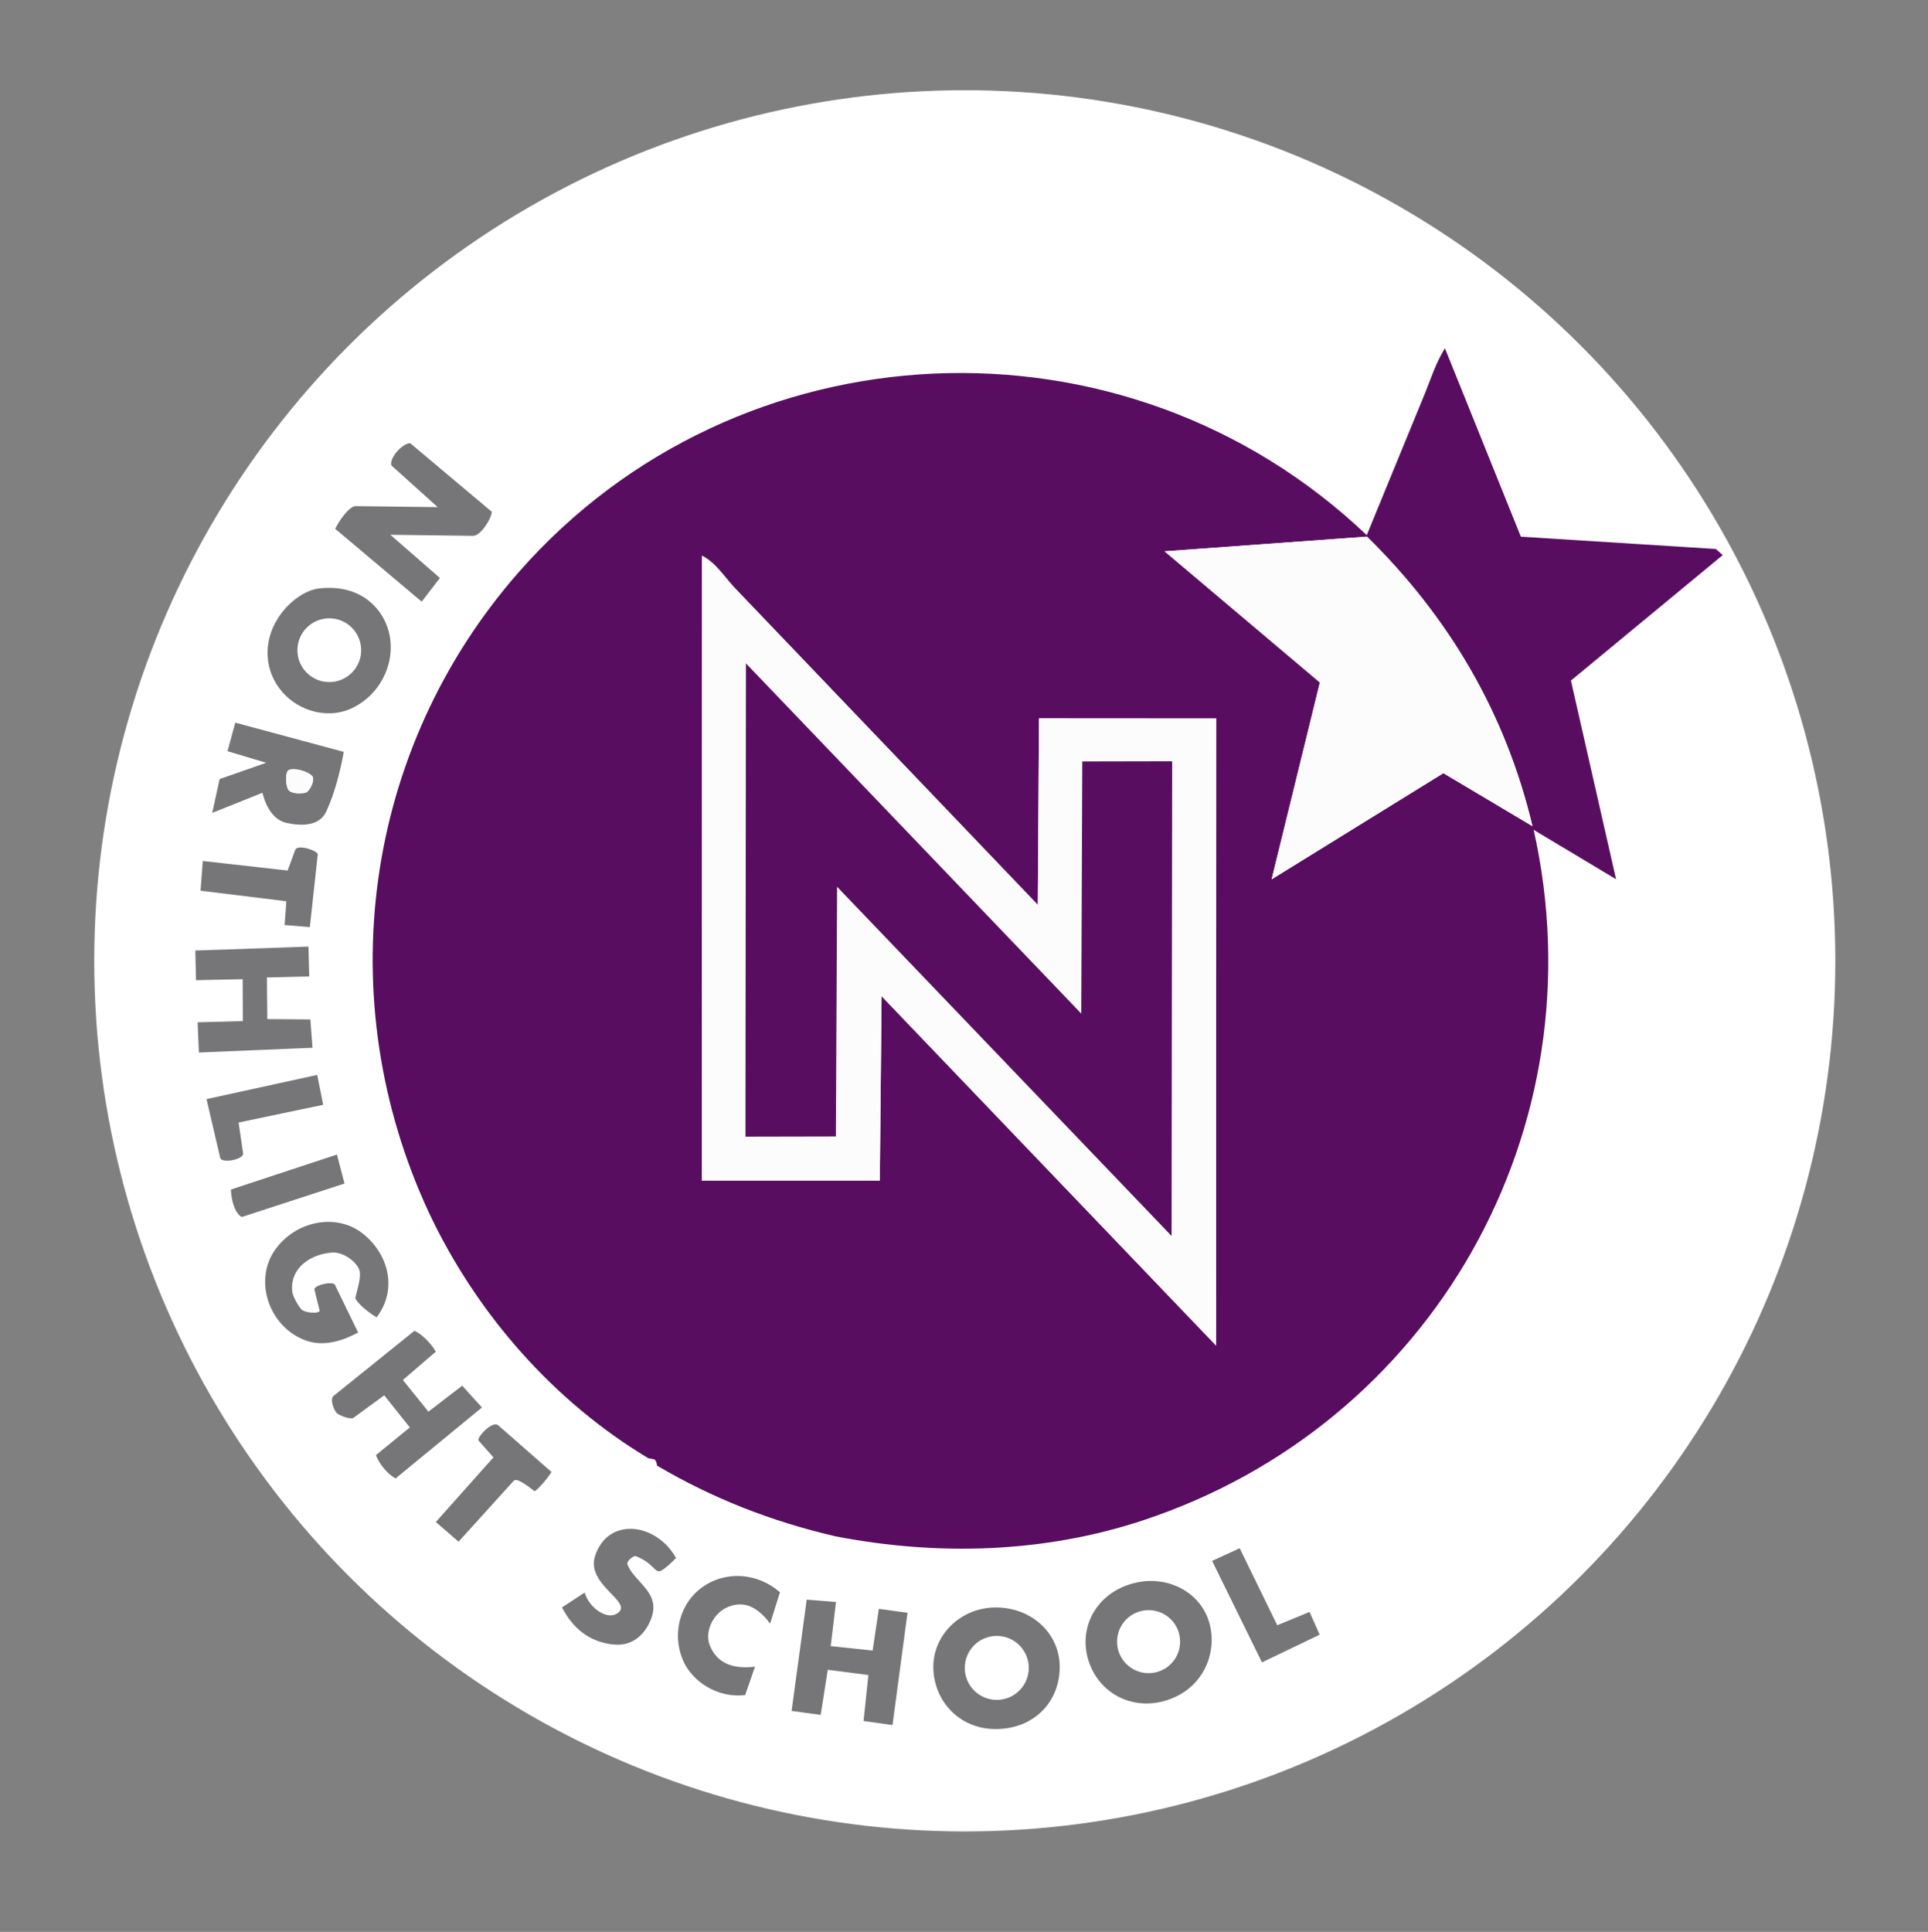 <svg xmlns="http://www.w3.org/2000/svg" id="Layer_1" data-name="Layer 1" viewBox="0 0 517 518"><rect x="0" y="0" width="517" height="518" fill="#808080" stroke="none"/><defs><style>      .cls-1 {        fill: #fcfcfc;      }      .cls-2 {        fill: #fff;      }      .cls-3 {        fill: #767678;      }      .cls-4 {        fill: #590d61;      }    </style></defs><circle class="cls-2" cx="258.71" cy="257.63" r="233.44"></circle><g><path class="cls-3" d="M113.08,161.33l-23.19-19.54c.94-1.94,3.44-5.74,5.32-6.08l22.16.27-12.39-11.16c-.74-1.86,2.88-5.98,5.01-5.99l21.88,18.39c-.06,1.81-2.96,6.49-5.02,6.46l-22.18-.29,13.29,11.58-4.88,6.35Z"></path><path class="cls-3" d="M315.41,454.88c-9.91,4.75-20.3.07-23.43-9.32-3.2-9.6,2.59-19.2,13.1-21.3,8.16-1.63,16.29,2.49,18.92,9.99s-.44,16.72-8.59,20.63ZM316.45,440.18c0-4.67-3.78-8.45-8.45-8.45s-8.45,3.78-8.45,8.45,3.78,8.45,8.45,8.45,8.45-3.78,8.45-8.45Z"></path><path class="cls-3" d="M267.34,463.61c-9.8.2-16.81-7.25-17.06-16.22s7.32-16.32,16.65-16.38,16.98,6.54,17.23,15.51c.25,9.34-6.42,16.88-16.81,17.1ZM275.87,447.22c0-4.74-3.84-8.58-8.58-8.58s-8.58,3.84-8.58,8.58,3.84,8.58,8.58,8.58,8.58-3.84,8.58-8.58Z"></path><path class="cls-3" d="M78.37,346.32c.14,1.34,1.64,3.84,2.39,4.71.88,1.02,4.65,1.29,4.97.46l-1.4-5.66c-.31-1.24,4.95-2.41,5.49-1.31l6.21,12.76c-4.08,2.23-9.16,3.86-13.88,2.2-9.96-3.49-14.32-16.1-8.29-24.5,5.37-7.49,16-9.73,23.03-4.51s10.02,14.97,4.11,22.74c-1.91-1.07-5.16-3.63-5.73-5.17.59-2.64,1.81-5.96.98-7.79-.99-2.21-4.32-4.58-7.16-4.4-5.63.36-11.41,4.04-10.72,10.47Z"></path><path class="cls-3" d="M106.05,396.41c-2.31-1.29-4.4-3.99-5.24-6.24l9.09-7.43-6.87-8.61-8.19,6c-.8.59-3.51-.48-4.32-1.06-.98-.7-2.12-3.94-1.08-4.77l21.68-17.46c2.23.95,4.73,3.75,5.74,5.59l-8.83,7.59,6.85,8.49,9.07-6.96,5.28,5.85-23.17,19.03Z"></path><polygon class="cls-3" points="83.8 280.94 53.34 282.21 52.99 274.12 65.11 273.79 65.08 262.55 52.56 262.82 52.38 254.87 82.71 253.82 82.92 261.81 71.58 262.09 71.68 273.25 83.23 273.34 83.8 280.94"></polygon><polygon class="cls-3" points="239.33 462.54 231.56 461.46 232.87 449.13 221.97 447.73 220.07 459.81 212.27 458.76 216.32 428.92 224.17 429.55 222.76 441.38 234 442.57 235.66 431.39 243.35 432.44 239.33 462.54"></polygon><path class="cls-3" d="M164.43,440.95c-6.48-.72-10.87-4.41-13.73-9.95l6.07-3.98c1.34,4.33,5.97,7.23,8.58,5.69,5.15-3.03-8.5-7.6-5.73-15.67,1.39-4.07,4.59-7.15,9.54-7.11s9.75,3.44,12.11,7.82c-1.13,1.21-2.93,2.84-3.91,3.36-1.83.96-1.72-1.8-6.84-3.85-.66-.27-2.54,1.45-2.3,2.12,1.82,5,9.21,7.51,6.33,14.81-1.39,3.52-4.53,7.37-10.12,6.75Z"></path><path class="cls-3" d="M206.52,435.35c-3.57-4.78-7.23-6.11-11.19-4.52-4.21,1.69-6.43,6.78-4.99,10.37,1.94,4.84,6.29,6.39,12.12,5.69l-2.64,7.62c-7.53.86-14.28-3.7-16.67-9.34-3.21-7.58-.41-15.61,5.1-19.55,6.51-4.64,14.99-3.82,20.9,1.31l-2.64,8.42Z"></path><path class="cls-3" d="M137.76,397.04l-14.8,16.34-6.09-5.28,15.45-17.33-4.04-4.55c-.21-1.16,3.85-5.32,5.3-4.06l14.29,12.52c-.75,1.35-3.18,4.28-4.48,5.18-1.04-.7-4.71-3.84-5.63-2.82Z"></path><path class="cls-3" d="M76.79,241.65l-23.01-2.82.6-7.97,22.76,2.56,2.03-5.55c.53-1.44,5.3-.12,6.05,1.12l-2.13,19.59-6.77-.55.47-6.38Z"></path><polygon class="cls-3" points="351.16 432.21 353.87 438.31 338.4 445.74 325.03 418.53 332.42 415.13 342.5 435.78 351.16 432.21"></polygon><path class="cls-3" d="M63.98,300.98l1.21,8.27c.23,1.55-5.24,2.74-6.1,1.38l-3.71-15.92,29.68-6.49,1.61,8.01-22.69,4.76Z"></path><path class="cls-3" d="M92.39,317.34l-27.56,8.98c-1.97-1.07-2.82-4.73-2.9-7.37l28.42-9.38,2.03,7.77Z"></path><path class="cls-3" d="M95.63,189.24c-6.91,4.02-15.15,1.66-19.79-3.53-5.04-5.64-5.42-13.69-1.16-20.18,2.72-4.14,7.09-7.33,10.99-7.76,5.65-.62,11.06.73,14.88,4.86,7.32,7.9,4.81,20.95-4.92,26.61ZM96.85,174.34c0-4.72-3.83-8.55-8.55-8.55s-8.55,3.83-8.55,8.55,3.83,8.55,8.55,8.55,8.55-3.83,8.55-8.55Z"></path><g><path class="cls-3" d="M56.91,217.96l1.98-9.06,12.48-4.37-10.36-3.11,2.08-7.65,29.1,7.84c-.97,5.25-2.37,10.92-4.71,16-1.82,3.95-6.7,3.91-10.63,3.04-3.28-.72-5.4-3.89-6.49-8.08l-13.45,5.39ZM83.77,208.14c-1.03-1.28-4.87-2.39-6.33-1.65-1.09.55-.83,4.51-.01,5.42s3.05.94,4.44.65c1.19-.25,2.67-3.47,1.9-4.42Z"></path><path class="cls-1" d="M83.77,208.14c.77.95-.71,4.17-1.9,4.42-1.39.29-3.62.25-4.44-.65s-1.08-4.86.01-5.42c1.46-.74,5.31.38,6.33,1.65Z"></path></g><g><path class="cls-4" d="M460.09,147.19l1.87,1.65-40.71,33.65,12.1,53.26-22.09-13.24c17.9,80.01-27.01,159.46-104.79,185.16-26.35,8.71-54.81,9.62-82.49,4.26-17.36-4.04-33-10.24-47.79-18.94,0-.39-.29-1.61-.82-1.7l-1.48-.27c-25.37-15.19-45.97-38.63-58.75-65.6-26.92-57.57-17.6-124.65,23.99-172.04,58.65-66.82,162.3-71.77,227.37-9.89l15.69-38.23c1.65-4.03,2.61-7.47,5.27-11.89l20.37,50.53,52.25,3.3ZM387.05,207.31l23.88,14.21c-7.21-30.34-22.47-56.11-44.38-77.63l-54.26,3.94,41.64,35.17-12.94,52.77,46.05-28.46ZM326.14,192.66l-47.52-.03-.32,50.01-81.06-84.76c-3.09-3.23-5.1-6.82-8.98-8.87l-.05,167.53h47.71s.48-49.43.48-49.43l89.7,93.68.04-168.13Z"></path><path class="cls-1" d="M387.05,207.31l-46.05,28.46,12.94-52.77-41.64-35.17,54.26-3.94c21.91,21.51,37.17,47.29,44.38,77.63l-23.88-14.21Z"></path><g><path class="cls-1" d="M326.14,192.66l-.04,168.13-89.7-93.68-.48,49.43h-47.71s.05-167.53.05-167.53c3.88,2.05,5.9,5.64,8.98,8.87l81.06,84.76.32-50.01,47.52.03ZM314.16,331.4l.16-127.28-24.11.05-.27,67.61-89.92-93.9-.13,126.91,24.24-.06.33-66.95,89.69,93.63Z"></path><polygon class="cls-4" points="314.16 331.4 224.47 237.78 224.14 304.73 199.9 304.78 200.03 177.88 289.95 271.78 290.22 204.17 314.32 204.12 314.16 331.4"></polygon></g></g></g></svg>